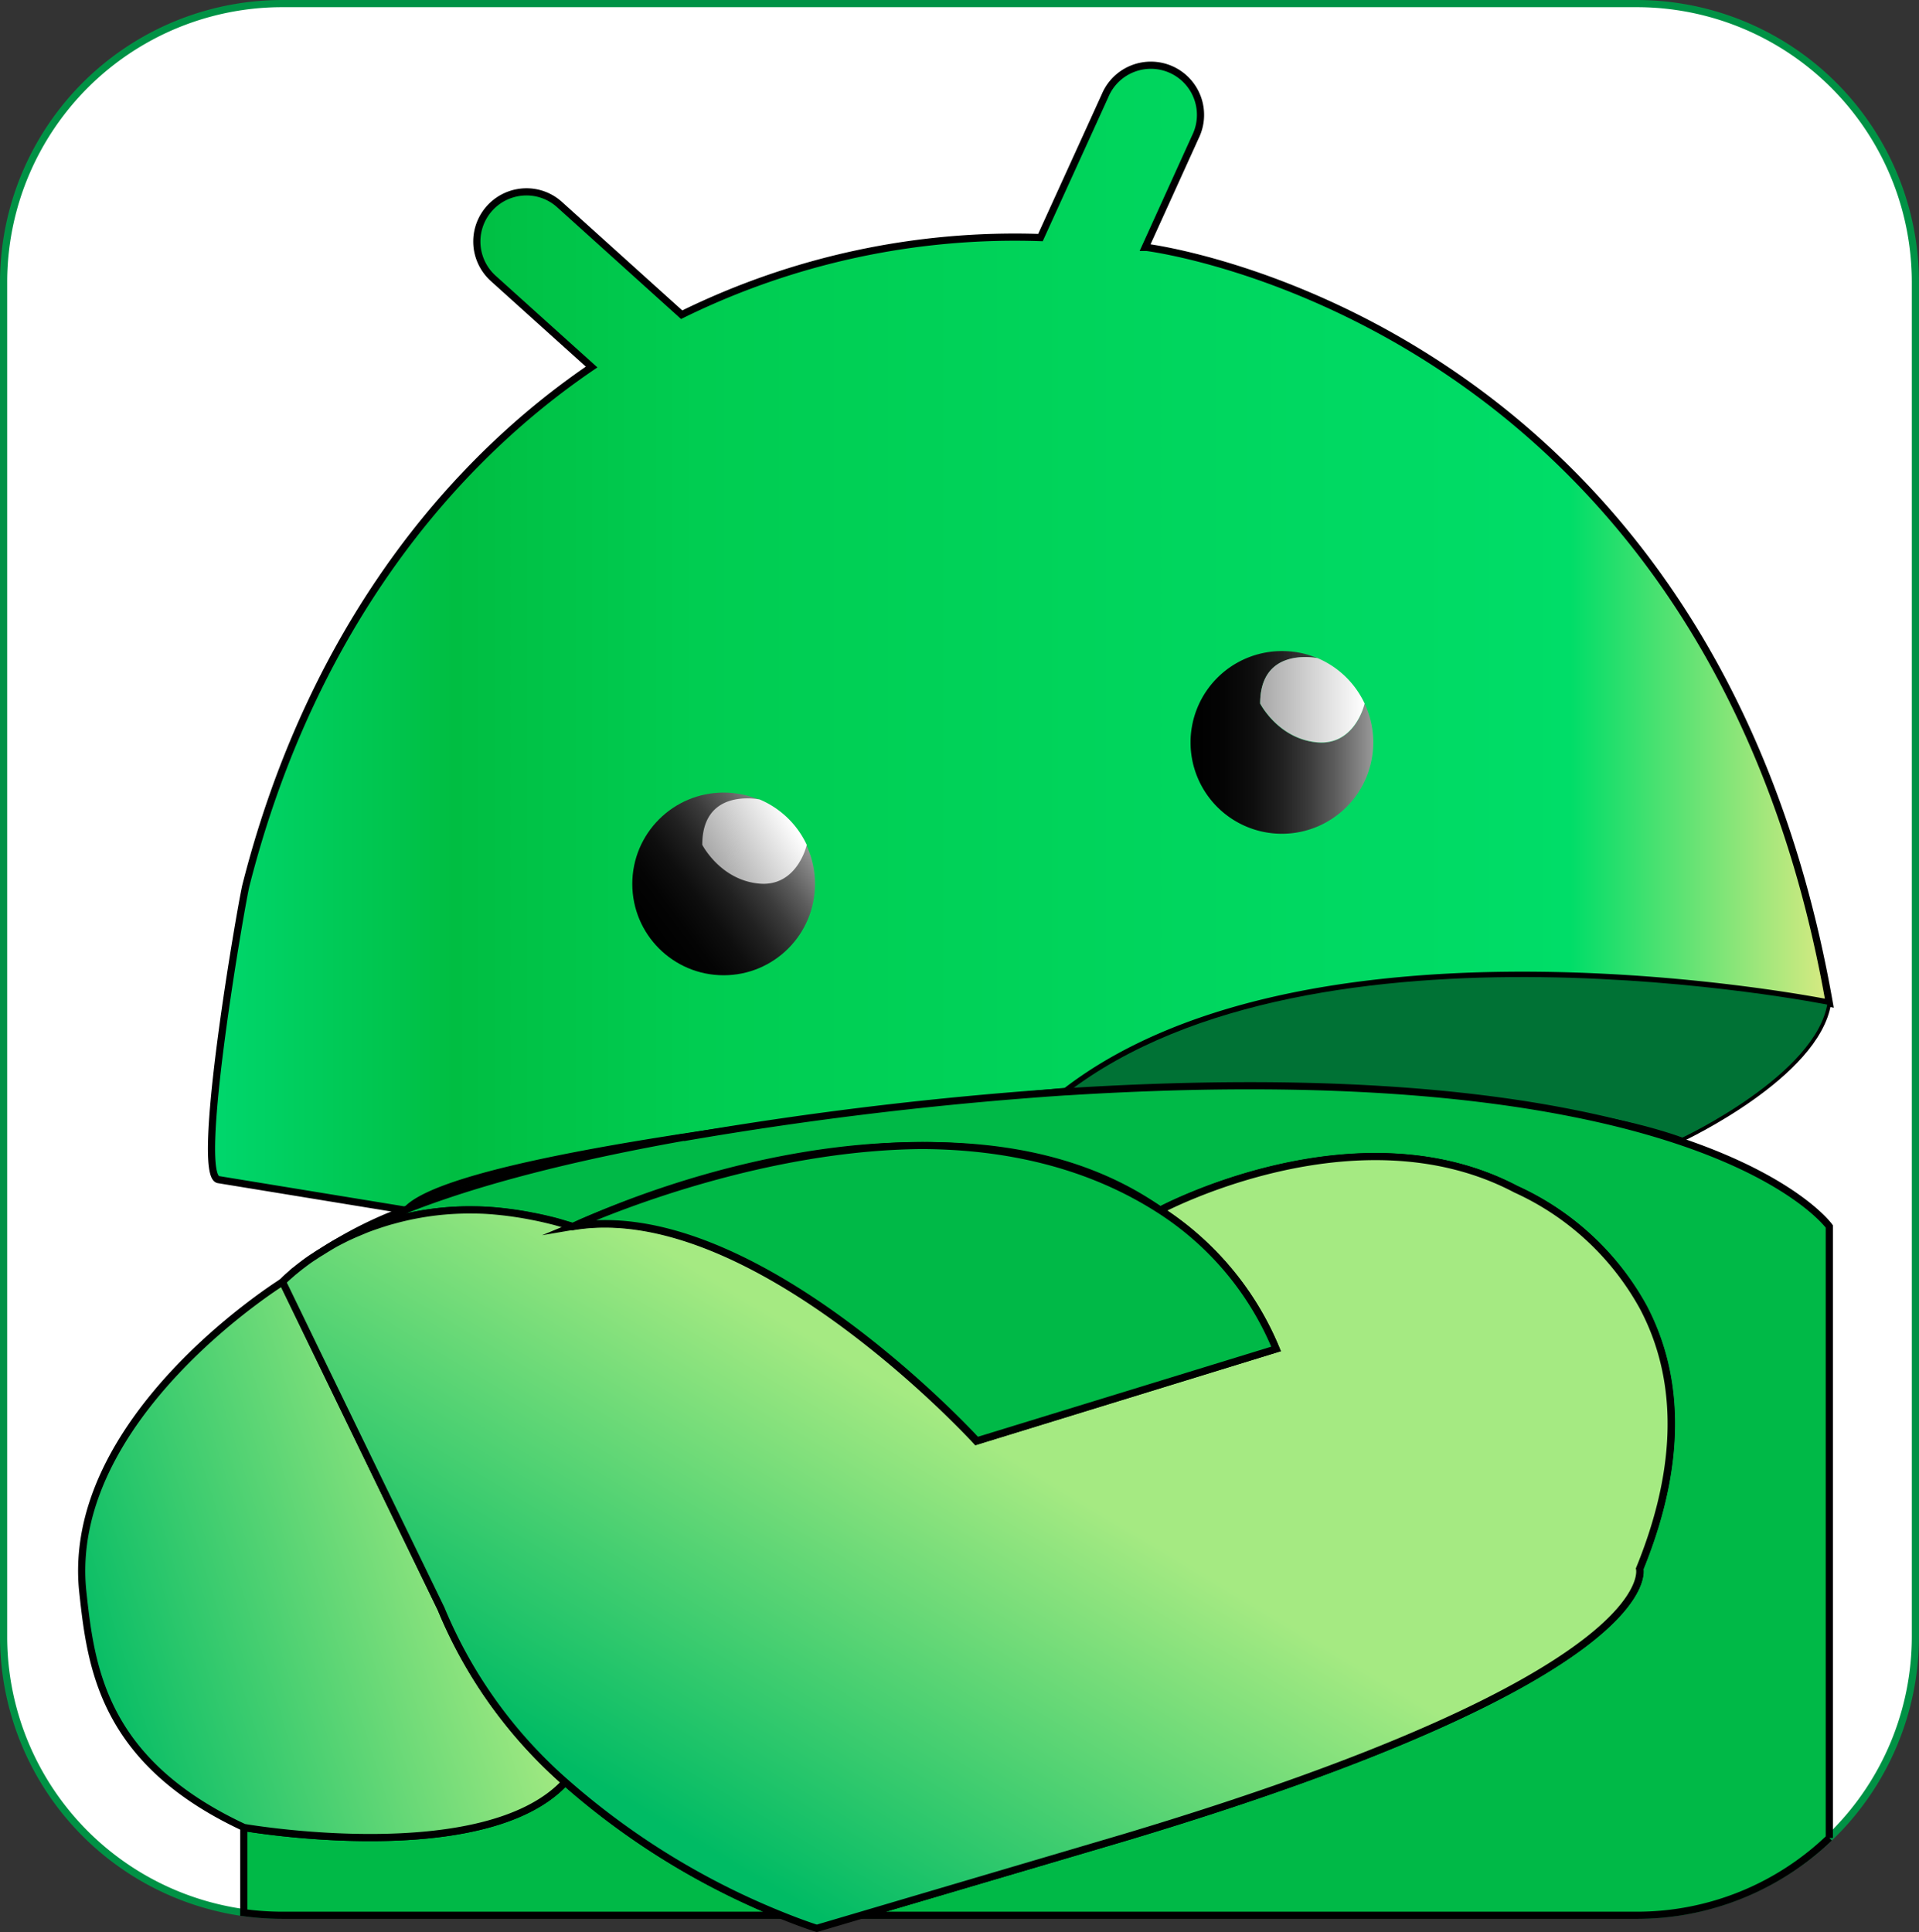 <svg xmlns:xlink="http://www.w3.org/1999/xlink" xmlns="http://www.w3.org/2000/svg" viewBox="0 0 267.44 269.27">
    <rect x="0" y="0" width="267.44" height="269.27" fill="#333333" stroke="none"/>
    <defs>
        <style>
            .cls-1{fill:#fff;stroke:#009245;}.cls-1,.cls-2,.cls-3,.cls-4,.cls-5,.cls-6{stroke-miterlimit:10;}.cls-2{fill:#00b947;}.cls-2,.cls-3,.cls-4,.cls-5,.cls-6{stroke:#000;}.cls-3{fill:url(#linear-gradient);}.cls-4{fill:#007235;stroke-width:0.5px;}.cls-5{fill:url(#linear-gradient-2);}.cls-6{fill:url(#linear-gradient-3);}.cls-7{fill:url(#linear-gradient-4);}.cls-8{fill:url(#linear-gradient-5);}.cls-9{fill:url(#linear-gradient-6);}.cls-10{fill:url(#linear-gradient-7);}
        </style>
        <linearGradient id="linear-gradient" x1="29.48" y1="88.98" x2="254.94" y2="88.98"
                        gradientUnits="userSpaceOnUse">
            <stop offset="0" stop-color="#00d76d"/>
            <stop offset="0.15" stop-color="#00be42"/>
            <stop offset="0.3" stop-color="#00cd51"/>
            <stop offset="0.84" stop-color="#00dd68"/>
            <stop offset="1" stop-color="#d9ea82"/>
        </linearGradient>
        <linearGradient id="linear-gradient-2" x1="9.53" y1="230.33" x2="68.6" y2="211.77"
                        gradientUnits="userSpaceOnUse">
            <stop offset="0" stop-color="#00bb64"/>
            <stop offset="1" stop-color="#a5ea82"/>
        </linearGradient>
        <linearGradient id="linear-gradient-3" x1="98.84" y1="258.03" x2="134.28" y2="198.97"
                        xlink:href="#linear-gradient-2"/>
        <linearGradient id="linear-gradient-4" x1="90.64" y1="130.79" x2="111.06" y2="115.58"
                        gradientUnits="userSpaceOnUse">
            <stop offset="0"/>
            <stop offset="0.18" stop-color="#040404"/>
            <stop offset="0.34" stop-color="#0e0e0e"/>
            <stop offset="0.5" stop-color="#212121"/>
            <stop offset="0.65" stop-color="#3b3b3b"/>
            <stop offset="0.79" stop-color="#5c5c5c"/>
            <stop offset="0.93" stop-color="#848484"/>
            <stop offset="1" stop-color="#999"/>
        </linearGradient>
        <linearGradient id="linear-gradient-5" x1="165.93" y1="103.46" x2="191.38" y2="103.46"
                        xlink:href="#linear-gradient-4"/>
        <linearGradient id="linear-gradient-6" x1="175.62" y1="97.55" x2="190.18" y2="97.55"
                        gradientUnits="userSpaceOnUse">
            <stop offset="0" stop-color="#a8a8a8"/>
            <stop offset="1" stop-color="#fff"/>
        </linearGradient>
        <linearGradient id="linear-gradient-7" x1="99.57" y1="120.54" x2="110.22" y2="114"
                        xlink:href="#linear-gradient-6"/>
    </defs>
    <title>android_2</title>
    <g>
        <g>
            <path class="cls-1"
                  d="M266.94,39.35V228.08a38.86,38.86,0,0,1-38.86,38.85H39.36a39.88,39.88,0,0,1-5.39-.37A38.86,38.86,0,0,1,.5,228.08V39.35A38.85,38.85,0,0,1,39.36.5H228.08A38.85,38.85,0,0,1,266.94,39.35Z"/>
            <path class="cls-2"
                  d="M78.76,248.38a104.63,104.63,0,0,0,30.1,18.55H39.36a39.88,39.88,0,0,1-5.39-.37V254.69S67.49,260.54,78.76,248.38Z"/>
            <path class="cls-3"
                  d="M254.94,139.81s-71.62-14.43-106.37,12.29c0,0-83.93,7.5-91.95,16.58L30.44,164.4c-3.38-.55,3.2-38.45,3.83-41,8.1-31.92,25.46-56.77,48.18-72.25L68.74,38.8a6.92,6.92,0,0,1,4.64-12.06A6.84,6.84,0,0,1,78,28.53L95,43.86a105.16,105.16,0,0,1,50-10.75L154,13.35a6.92,6.92,0,1,1,12.6,5.71l-7,15.42.21,0S238.14,44.13,254.94,139.81Z"/>
            <path class="cls-4"
                  d="M254.94,139.81c-1.58,10.19-20.45,19-20.45,19-25.62-9.24-85.92-6.72-85.92-6.72C183.32,125.38,254.94,139.81,254.94,139.81Z"/>
            <path class="cls-5"
                  d="M78.76,248.38C67.49,260.54,34,254.69,34,254.69c-19.63-9.16-21.31-22.2-22.45-32.74-2.67-24.35,27.85-43.3,27.85-43.3l4.28,8.84,17.79,36.72A65.3,65.3,0,0,0,78.76,248.38Z"/>
            <path class="cls-2"
                  d="M254.94,170.93v85.22a38.72,38.72,0,0,1-26.86,10.78H120l36.7-10.83c75.72-22.68,71.83-37.47,71.83-37.47,6.65-16.29,4.89-28.13.52-36.44a38.29,38.29,0,0,0-17.77-16.45c-22.29-11.7-49.57,2.94-49.57,2.94-9.73-6.85-21.53-9.11-33.11-9-22.29-.15-43,8.64-47.7,10.82h0l-.22.1-.36.17-.14.06-.29.12-1.53-.46c-.51-.15-1-.29-1.5-.41-.9-.22-1.77-.42-2.64-.58l-.3-.06c-1.36-.26-2.68-.45-3.95-.59s-2.53-.21-3.74-.23a39.75,39.75,0,0,0-10.81,1.3l-1,.27c-.65.19-1.28.39-1.88.6s-1.2.43-1.77.66-1.11.46-1.64.7l-.59.27q-.85.4-1.65.84c-.73.39-1.42.8-2,1.21a9.88,9.88,0,0,0-.9.57c-.82.54-1.51,1-2.11,1.5a57.69,57.69,0,0,1,14.53-7.89h0l.54-.21c10.94-4.28,24.71-7.51,38.22-9.92a1.38,1.38,0,0,1,.2,0,516,516,0,0,1,53.14-6.36h.13c31.92-2,54.63-.21,70.63,3C247.78,160.84,254.94,170.93,254.94,170.93Z"/>
            <path class="cls-6"
                  d="M228.5,218.63s3.89,14.79-71.83,37.47L120,266.93l-6.17,1.82s-1.88-.58-4.94-1.82a104.63,104.63,0,0,1-30.1-18.55,65.3,65.3,0,0,1-17.32-24.17L43.65,187.49l-4.28-8.84,0,0,.41-.41c.09-.07.19-.18.31-.28l.26-.23.48-.42.15-.12a.63.63,0,0,1,.12-.1l.67-.54c.6-.45,1.29-1,2.11-1.5a9.88,9.88,0,0,1,.9-.57c.63-.41,1.32-.82,2-1.21q.8-.42,1.65-.84l.59-.27c.53-.24,1.08-.46,1.64-.7s1.15-.45,1.77-.66,1.23-.41,1.88-.6l1-.27a39.75,39.75,0,0,1,10.81-1.3c1.21,0,2.45.09,3.74.23s2.59.33,3.95.59l.3.06c.87.16,1.74.36,2.64.58.49.12,1,.26,1.5.41l1.53.46c25.09-4.28,56.29,29.9,56.29,29.9L177.84,188a42.11,42.11,0,0,0-16.16-19.34S189,154,211.25,165.74A38.29,38.29,0,0,1,229,182.19C233.39,190.5,235.15,202.34,228.5,218.63Z"/>
            <path class="cls-2"
                  d="M177.84,188l-41.7,12.81s-31.2-34.18-56.29-29.9l.29-.12.72-.33h0c4.81-2.09,25.86-10.67,47.7-10.82,11.24.06,22.89,2.41,33.11,9A42.11,42.11,0,0,1,177.84,188Z"/>
            <circle class="cls-7" cx="100.85" cy="123.19" r="12.73"/>
            <path class="cls-8"
                  d="M191.38,103.47a12.73,12.73,0,1,1-12.72-12.73,13.23,13.23,0,0,1,1.79.12,12,12,0,0,1,3.17.88c-.57-.1-8-1.44-8,6.32,0,0,2.5,4.88,7.88,5.41,5.21.51,6.61-5.06,6.68-5.39A12.51,12.51,0,0,1,191.38,103.47Z"/>
            <path class="cls-9"
                  d="M190.18,98.06v0c-.07.33-1.47,5.9-6.68,5.39-5.38-.53-7.88-5.41-7.88-5.41,0-7.76,7.43-6.42,8-6.32a12.72,12.72,0,0,1,6.55,6.31Z"/>
            <path class="cls-10"
                  d="M112.43,117.75h0c-.07.33-1.47,5.9-6.68,5.39-5.38-.52-7.88-5.4-7.88-5.4,0-7.76,7.43-6.43,8-6.32a12.66,12.66,0,0,1,6.55,6.3Z"/>
        </g>
    </g>
</svg>